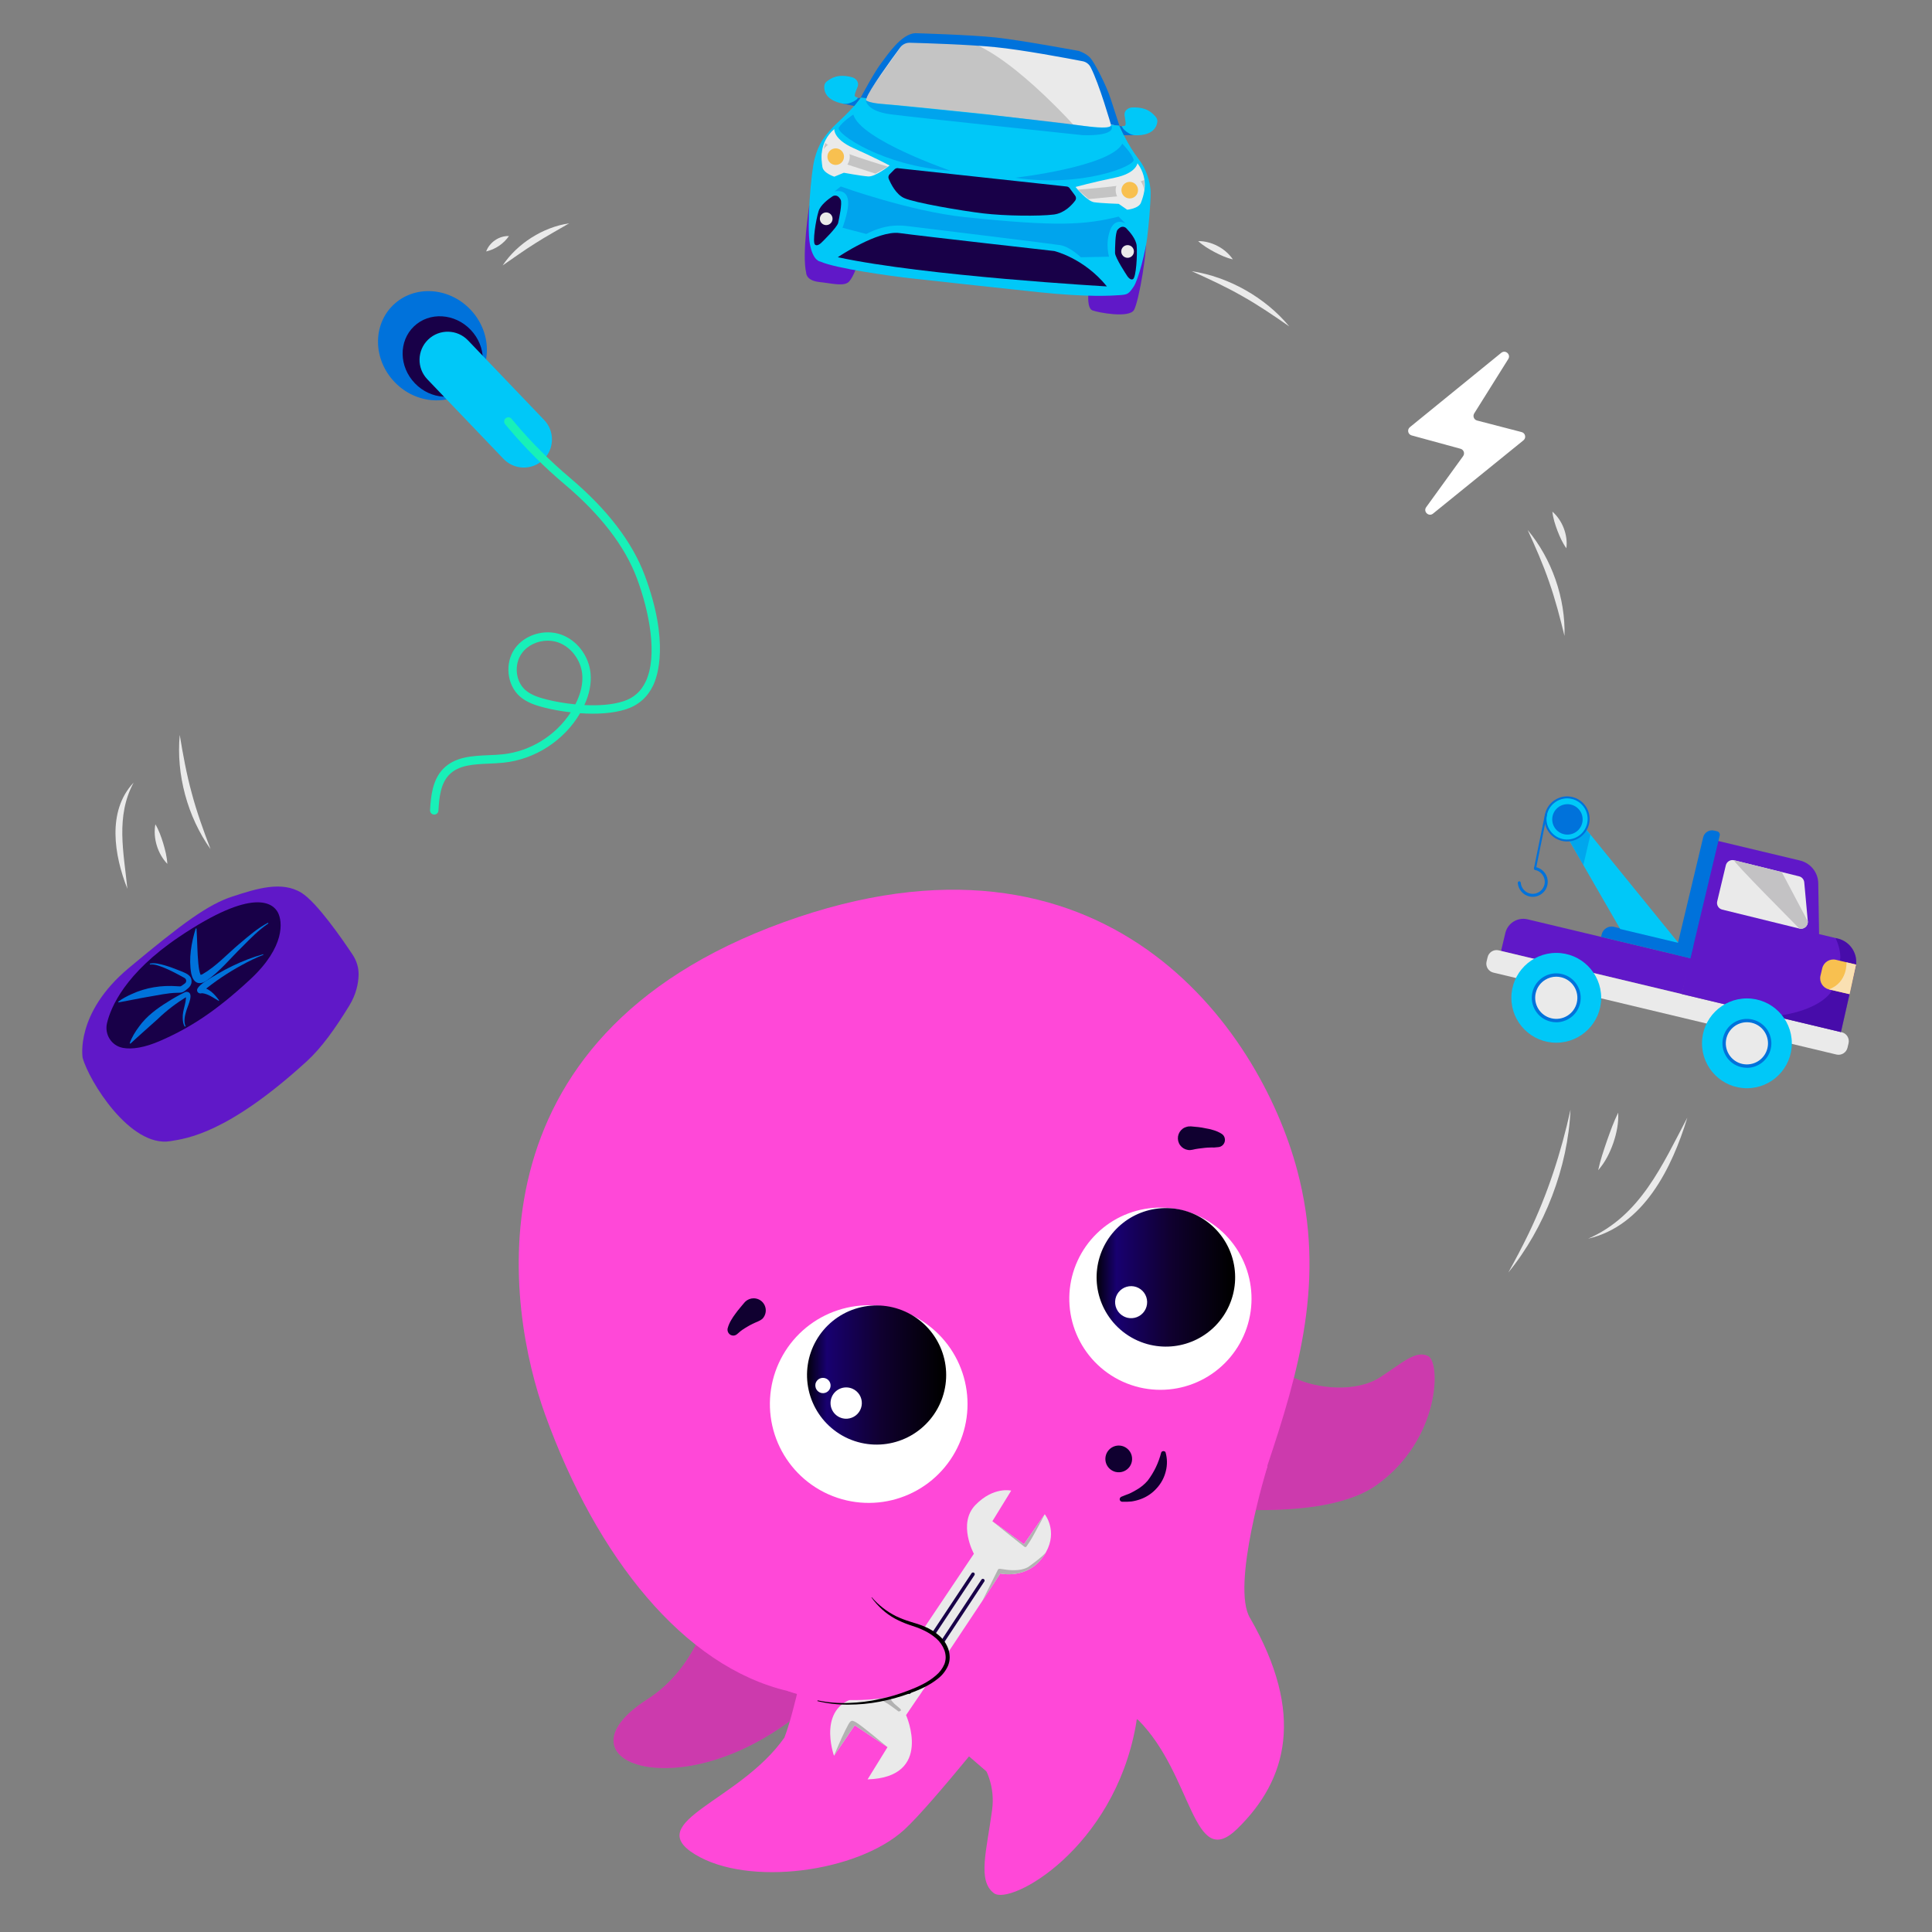 <svg width="411" height="411" viewBox="0 0 411 411" fill="none" xmlns="http://www.w3.org/2000/svg">
<rect x="0" y="0" width="411" height="411" fill="#808080" stroke="none"/>
<path d="M150.899 342.49C150.899 342.49 148.201 354.796 137.742 361.473C127.283 368.15 129.204 374.14 136.951 375.715C144.695 377.289 159.147 374.734 173.575 361.573C173.575 361.573 169.063 359.942 161.069 354.614C158.807 353.104 156.922 350.609 154.932 347.829C153.69 345.976 152.345 344.19 150.899 342.487V342.49Z" fill="#FF48D8"></path>
<path opacity="0.2" d="M150.899 342.49C150.899 342.49 148.201 354.796 137.742 361.473C127.283 368.15 129.204 374.14 136.951 375.715C144.695 377.289 159.147 374.734 173.575 361.573C173.575 361.573 169.063 359.942 161.069 354.614C158.807 353.104 156.922 350.609 154.932 347.829C153.69 345.976 152.345 344.19 150.899 342.487V342.49Z" fill="black"></path>
<path d="M241.011 318.477C244.804 319.368 279.488 325.565 292.942 315.85C306.397 306.135 306.465 289.904 303.852 288.512C301.24 287.124 298.277 289.954 293.661 292.964C288.527 296.298 280.196 295.465 275.412 293.153C275.409 293.15 240.034 299.608 241.014 318.473L241.011 318.477Z" fill="#FF48D8"></path>
<path opacity="0.2" d="M241.011 318.477C244.804 319.368 279.488 325.565 292.942 315.85C306.397 306.135 306.465 289.904 303.852 288.512C301.24 287.124 298.277 289.954 293.661 292.964C288.527 296.298 280.196 295.465 275.412 293.153C275.409 293.15 240.034 299.608 241.014 318.473L241.011 318.477Z" fill="black"></path>
<path d="M269.519 312.071C276.25 291.937 282.129 272.217 275.988 249.065C267.934 218.671 234.996 171.467 166.715 196.182C98.431 220.897 107.842 278.532 116.011 301.058C126.907 331.187 145.385 354.538 167.638 359.748C189.731 367.796 243.995 357.326 269.515 312.068L269.519 312.071Z" fill="#FF48D8"></path>
<path d="M198.064 363.756C204.18 368.834 212.345 375.282 211.057 385.004C209.89 393.763 207.894 400.043 211.429 402.741C214.968 405.439 236.914 393.273 241.626 367.052C246.339 340.826 216.138 296.374 212.553 291.675C186.37 304.31 198.061 363.76 198.061 363.76L198.064 363.756Z" fill="#FF48D8"></path>
<path d="M269.64 311.911C269.64 311.911 261.732 337.545 265.969 344.276C277.595 364.518 273.924 378.588 263.217 389.033C253.731 398.283 253.825 377.643 242.17 365.925C237.275 362.869 224.297 357.77 224.297 357.77C224.297 357.77 240.828 314.455 269.64 311.911Z" fill="#FF48D8"></path>
<path d="M215.004 362.679C215.004 362.679 198.236 383.895 192.368 389.241C182.381 398.351 159.108 401.414 147.822 394.468C136.536 387.527 157.372 383.2 166.862 369.65C168.984 364.307 171.707 350.613 171.707 350.613C171.707 350.613 207.386 334.765 215.004 362.675V362.679Z" fill="#FF48D8"></path>
<path d="M180.141 319.192C185.229 320.352 190.564 319.575 195.112 317.017C199.66 314.458 203.095 310.3 204.745 305.348C206.398 300.399 206.148 295.01 204.047 290.233C201.947 285.456 198.143 281.631 193.38 279.502C188.618 277.373 183.233 277.094 178.269 278.715C173.31 280.336 169.131 283.746 166.543 288.28C163.956 292.813 163.151 298.145 164.278 303.24C165.406 308.336 168.39 312.83 172.648 315.847C174.899 317.443 177.446 318.58 180.137 319.192H180.141Z" fill="white"></path>
<path d="M183.193 306.947C186.775 307.763 190.536 307.216 193.738 305.412C196.941 303.609 199.36 300.682 200.523 297.197C201.686 293.711 201.51 289.918 200.032 286.555C198.555 283.191 195.874 280.497 192.522 278.998C189.165 277.498 185.376 277.301 181.88 278.443C178.387 279.584 175.443 281.985 173.625 285.177C171.803 288.369 171.235 292.123 172.029 295.712C172.823 299.301 174.924 302.464 177.919 304.589C179.504 305.717 181.3 306.518 183.197 306.947H183.193Z" fill="url(#paint0_linear_357_4875)"></path>
<path d="M179.261 301.731C179.905 301.877 180.577 301.831 181.193 301.591C181.812 301.358 182.345 300.947 182.724 300.407C183.107 299.87 183.322 299.233 183.34 298.574C183.361 297.916 183.182 297.265 182.832 296.703C182.481 296.145 181.969 295.705 181.368 295.436C180.942 295.247 180.484 295.15 180.019 295.146C179.554 295.146 179.096 295.243 178.67 295.429C178.244 295.615 177.862 295.891 177.55 296.234C177.235 296.578 176.999 296.982 176.852 297.422C176.706 297.862 176.652 298.331 176.695 298.793C176.738 299.254 176.878 299.705 177.107 300.11C177.332 300.514 177.643 300.868 178.015 301.147C178.388 301.426 178.813 301.623 179.268 301.727L179.261 301.731Z" fill="white"></path>
<path d="M174.702 296.327C175.017 296.399 175.342 296.377 175.646 296.266C175.947 296.152 176.208 295.951 176.394 295.687C176.58 295.422 176.684 295.11 176.691 294.788C176.702 294.466 176.613 294.148 176.444 293.876C176.273 293.604 176.022 293.389 175.729 293.26C175.435 293.128 175.11 293.089 174.791 293.142C174.473 293.196 174.179 293.343 173.947 293.565C173.714 293.786 173.55 294.073 173.478 294.384C173.439 294.595 173.439 294.81 173.478 295.021C173.514 295.232 173.589 295.432 173.703 295.611C173.818 295.79 173.965 295.948 174.14 296.069C174.308 296.191 174.498 296.281 174.702 296.327Z" fill="white"></path>
<path d="M242.463 295.157C247.151 296.248 252.075 295.558 256.279 293.218C260.484 290.877 263.668 287.059 265.214 282.501C266.76 277.942 266.552 272.975 264.638 268.56C262.724 264.144 259.231 260.602 254.848 258.619C250.464 256.637 245.498 256.354 240.918 257.829C236.337 259.303 232.469 262.43 230.065 266.599C227.66 270.768 226.894 275.681 227.914 280.382C228.934 285.084 231.664 289.242 235.579 292.04C237.647 293.522 239.987 294.577 242.463 295.157Z" fill="white"></path>
<path d="M244.736 286.1C248.06 286.859 251.545 286.444 254.598 284.923C257.65 283.402 260.079 280.869 261.471 277.756C262.863 274.643 263.135 271.143 262.237 267.855C261.339 264.566 259.328 261.689 256.548 259.714C253.767 257.743 250.386 256.794 246.987 257.034C243.584 257.274 240.37 258.684 237.894 261.027C235.418 263.371 233.829 266.502 233.4 269.884C232.97 273.265 233.729 276.693 235.547 279.581C236.574 281.22 237.916 282.637 239.494 283.757C241.072 284.877 242.854 285.671 244.739 286.104L244.736 286.1Z" fill="url(#paint1_linear_357_4875)"></path>
<path d="M239.869 280.339C240.528 280.486 241.215 280.436 241.844 280.2C242.499 279.949 243.065 279.502 243.455 278.919C243.848 278.335 244.049 277.645 244.034 276.944C244.02 276.242 243.787 275.559 243.372 274.993C242.954 274.428 242.374 274.006 241.709 273.78C241.043 273.558 240.324 273.548 239.651 273.748C238.978 273.949 238.384 274.353 237.948 274.907C237.515 275.459 237.261 276.131 237.225 276.836C237.189 277.537 237.368 278.235 237.744 278.829C238.227 279.591 238.993 280.132 239.873 280.339H239.869Z" fill="white"></path>
<path d="M161.305 281.095C160.943 281.223 160.525 281.438 160.142 281.61C159.759 281.782 159.362 282.011 158.997 282.225C158.632 282.44 158.285 282.648 157.952 282.88C157.68 283.063 157.422 283.267 157.183 283.488L156.782 283.832C156.657 283.936 156.513 284.014 156.36 284.065C156.206 284.115 156.045 284.133 155.884 284.118C155.73 284.1 155.58 284.057 155.44 283.989C155.19 283.857 154.993 283.642 154.875 283.381C154.76 283.123 154.735 282.83 154.803 282.555C154.971 281.946 155.222 281.363 155.547 280.823C155.834 280.343 156.116 279.903 156.438 279.488C156.735 279.066 157.054 278.658 157.39 278.268C157.734 277.878 158.006 277.488 158.414 277.044L158.546 276.904C159.025 276.446 159.662 276.192 160.328 276.192C160.822 276.192 161.305 276.332 161.72 276.597C162.135 276.862 162.464 277.241 162.672 277.692C162.879 278.139 162.951 278.636 162.883 279.127C162.815 279.613 162.607 280.075 162.285 280.447C162.013 280.715 161.691 280.923 161.337 281.062L161.305 281.095Z" fill="#100030"></path>
<path d="M229.997 282.601C230.233 282.655 230.473 282.655 230.709 282.601C230.945 282.548 231.163 282.447 231.353 282.297C231.543 282.15 231.7 281.964 231.807 281.75C231.915 281.535 231.979 281.299 231.986 281.059C231.99 280.744 231.904 280.436 231.736 280.168C231.568 279.892 231.317 279.678 231.024 279.545C230.73 279.417 230.401 279.374 230.086 279.424C229.718 279.488 229.381 279.678 229.134 279.964C228.888 280.247 228.748 280.608 228.737 280.984C228.727 281.36 228.845 281.728 229.077 282.025C229.306 282.322 229.632 282.533 229.997 282.615V282.598V282.601Z" fill="white"></path>
<path d="M237.361 313.134C237.908 313.26 238.485 313.22 239.011 313.016C239.537 312.816 239.991 312.462 240.317 312.004C240.642 311.546 240.821 311.002 240.835 310.44C240.85 309.878 240.703 309.324 240.402 308.848C240.102 308.372 239.665 307.992 239.154 307.763C238.771 307.592 238.352 307.506 237.933 307.517C237.511 307.527 237.1 307.627 236.724 307.817C236.348 308.003 236.019 308.275 235.758 308.604C235.497 308.934 235.314 309.32 235.221 309.728C235.139 310.093 235.128 310.472 235.189 310.841C235.25 311.209 235.386 311.56 235.586 311.878C235.99 312.515 236.631 312.966 237.368 313.138H237.365L237.361 313.134Z" fill="#100030"></path>
<path d="M247.953 308.955C248.325 310.261 248.346 311.646 248.01 312.959C247.684 314.319 247.019 315.571 246.07 316.598C245.144 317.643 243.97 318.441 242.657 318.917C242.027 319.146 241.376 319.314 240.71 319.414C240.055 319.479 239.397 319.5 238.738 319.475C238.667 319.475 238.595 319.461 238.531 319.432C238.467 319.407 238.406 319.364 238.356 319.31C238.302 319.26 238.263 319.199 238.234 319.131C238.205 319.063 238.195 318.992 238.195 318.917C238.198 318.813 238.23 318.716 238.291 318.63C238.345 318.541 238.424 318.469 238.517 318.426L238.603 318.387C239.157 318.13 239.719 317.965 240.252 317.743C240.749 317.51 241.236 317.253 241.708 316.97C242.635 316.455 243.465 315.782 244.156 314.977C245.501 313.202 246.475 311.173 247.019 309.012C247.062 308.901 247.14 308.812 247.244 308.754C247.298 308.726 247.355 308.711 247.412 308.704C247.469 308.694 247.53 308.694 247.584 308.704C247.659 308.711 247.727 308.737 247.795 308.772C247.856 308.815 247.906 308.873 247.942 308.937V308.951L247.953 308.955Z" fill="#100030"></path>
<path d="M253.47 339.617C253.47 339.617 249.799 346.956 252.83 352.599C255.861 358.242 246.854 354.381 246.854 354.381L242.771 344.337L253.47 339.617Z" fill="#FF48D8"></path>
<path d="M253.341 239.619C253.91 239.658 254.383 239.712 254.905 239.766C255.427 239.819 255.921 239.912 256.433 240.02C256.97 240.102 257.499 240.224 258.018 240.381C258.666 240.556 259.288 240.825 259.857 241.183C260.133 241.347 260.348 241.598 260.466 241.895C260.591 242.192 260.616 242.517 260.548 242.832C260.476 243.144 260.308 243.426 260.072 243.641C259.836 243.856 259.542 243.988 259.228 244.027L258.24 244.117C257.964 244.099 257.689 244.099 257.413 244.117C257.02 244.117 256.626 244.145 256.233 244.192C255.839 244.235 255.381 244.289 254.923 244.353C254.511 244.407 254.104 244.485 253.699 244.586C253.377 244.664 253.044 244.682 252.715 244.632C252.39 244.582 252.075 244.468 251.788 244.299C251.506 244.128 251.259 243.902 251.062 243.637C250.865 243.369 250.726 243.068 250.643 242.746C250.568 242.424 250.554 242.092 250.6 241.762C250.704 241.104 251.062 240.514 251.599 240.116C251.864 239.92 252.168 239.78 252.49 239.701C252.726 239.633 252.969 239.608 253.216 239.623H253.349L253.341 239.619Z" fill="#100030"></path>
<path d="M269.64 311.911C269.64 311.911 258.63 346.18 218.253 384.092L183.282 353.905L269.64 311.907V311.911Z" fill="#FF48D8"></path>
<path d="M192.282 9.067C192.282 9.067 185.376 16.735 184.46 18.904C183.544 21.072 184.012 23.015 184.012 23.015L237.622 28.39C237.622 28.39 233.75 14.008 231.278 12.359C228.802 10.709 194.733 7.764 192.282 9.07V9.067Z" fill="#EAEAEA"></path>
<path d="M172.161 43.705C172.161 43.705 170.544 54.107 171.503 58.032C171.503 58.032 171.421 59.685 174.301 59.996C177.182 60.308 179.651 61.02 180.663 59.857C181.676 58.694 182.374 56.332 182.374 56.332L172.161 43.705Z" fill="#6018C8"></path>
<path d="M231.536 62.552C231.536 62.552 231.224 65.565 232.384 66.023C233.543 66.481 240.216 67.758 241.247 65.933C242.278 64.108 244.321 52.479 243.666 49.806C243.011 47.133 231.536 62.555 231.536 62.555V62.552Z" fill="#6018C8"></path>
<path d="M192.282 9.067L182.957 22.21L230.358 28.759C230.358 28.759 216.013 12.188 206.072 8.899C196.128 5.611 192.285 9.067 192.285 9.067H192.282Z" fill="#C4C4C4"></path>
<path d="M194.751 7.063C194.751 7.063 206.509 7.396 211.873 7.979C217.237 8.563 229.503 10.835 229.503 10.835C229.503 10.835 231.056 11.336 231.943 12.316C232.834 13.3 235.307 18.052 236.262 20.979C237.218 23.906 238.13 26.737 238.13 26.737L236.341 26.543C236.341 26.543 233.861 17.863 232.004 14.284C231.664 13.626 231.035 13.164 230.305 13.025C227.127 12.409 217.512 10.599 211.662 10.023C205.958 9.464 196.873 9.182 193.545 9.096C192.747 9.074 191.989 9.443 191.513 10.087C189.62 12.653 184.818 19.265 184.342 20.901L183.1 20.765C183.1 20.765 185.884 15.53 187.348 13.583C188.815 11.636 191.731 7.192 194.737 7.056L194.751 7.063Z" fill="#0072DB"></path>
<path d="M184.202 21.294C184.202 21.294 184.578 21.924 187.913 22.139C191.248 22.353 209.719 24.296 209.719 24.296C209.719 24.296 229.252 26.637 231.038 26.844C232.824 27.052 236.513 27.46 236.348 26.547L238.137 26.74C238.137 26.74 239.758 30.68 242.27 33.908C243.659 35.69 244.796 38.538 244.779 41.082C244.761 43.626 244.396 47.684 244.049 50.529C243.705 53.37 242.188 59.517 241.136 61.027C240.087 62.537 239.887 62.663 238.252 62.781C236.617 62.899 231.517 63.267 220.897 62.151C210.277 61.035 198.35 59.703 193.935 59.224C189.519 58.744 177.665 57.091 174.501 55.639C174.501 55.639 172.956 55.581 172.286 51.892C171.617 48.203 172.472 36.924 173.288 33.8C174.108 30.677 175.314 28.73 178.516 25.767C181.958 22.579 183.118 20.765 183.118 20.765L184.359 20.901L184.206 21.291L184.202 21.294Z" fill="#00C8F8"></path>
<path d="M191.011 35.783L226.93 39.679C227.173 39.704 227.395 39.833 227.542 40.03L228.726 41.626C228.959 41.937 228.959 42.367 228.726 42.678C228.043 43.59 226.451 45.355 224.178 45.637C221.09 46.024 213.791 45.949 209.143 45.39C204.498 44.832 194.6 43.147 192.332 42.127C190.614 41.354 189.501 39.093 189.061 38.037C188.925 37.708 189 37.332 189.251 37.078L190.289 36.033C190.478 35.843 190.743 35.75 191.008 35.779L191.011 35.783Z" fill="#180048"></path>
<path d="M177.479 27.449C177.479 27.449 177.246 29.581 181.526 31.489C185.805 33.392 189.258 35.206 189.258 35.206C189.258 35.206 186.227 37.647 184.689 37.536C183.15 37.425 179.515 36.752 179.515 36.752L177.486 37.586C177.486 37.586 175.131 36.831 174.945 35.482C174.759 34.133 174.111 30.408 177.479 27.452V27.449Z" fill="#EAEAEA"></path>
<path d="M241.973 34.723C241.973 34.723 241.741 36.856 237.153 37.801C232.566 38.742 228.802 39.772 228.802 39.772C228.802 39.772 231.239 42.807 232.766 43.025C234.294 43.247 237.991 43.368 237.991 43.368L239.794 44.617C239.794 44.617 242.256 44.385 242.725 43.107C243.197 41.83 244.628 38.33 241.973 34.72V34.723Z" fill="#EAEAEA"></path>
<path d="M178.43 41.93C178.08 41.558 177.511 41.5 177.081 41.783C176.162 42.391 174.559 43.605 174.143 44.918C173.553 46.793 172.816 51.53 173.371 52.031C173.925 52.536 174.841 51.527 174.841 51.527C174.841 51.527 178.083 48.389 178.301 47.415C178.516 46.442 179.203 43.193 178.835 42.488C178.724 42.273 178.577 42.084 178.427 41.926L178.43 41.93Z" fill="#180048"></path>
<path d="M175.761 47.888C176.506 47.888 177.11 47.284 177.11 46.539C177.11 45.794 176.506 45.19 175.761 45.19C175.016 45.19 174.412 45.794 174.412 46.539C174.412 47.284 175.016 47.888 175.761 47.888Z" fill="#EAEAEA"></path>
<path d="M238.259 48.421C238.681 48.135 239.25 48.199 239.608 48.568C240.377 49.358 241.68 50.886 241.805 52.26C241.98 54.218 241.683 59.002 241.032 59.374C240.381 59.746 239.705 58.565 239.705 58.565C239.705 58.565 237.211 54.804 237.207 53.81C237.207 52.811 237.232 49.494 237.74 48.882C237.898 48.696 238.08 48.542 238.259 48.421Z" fill="#180048"></path>
<path d="M239.873 54.844C240.618 54.844 241.222 54.24 241.222 53.495C241.222 52.75 240.618 52.146 239.873 52.146C239.128 52.146 238.524 52.75 238.524 53.495C238.524 54.24 239.128 54.844 239.873 54.844Z" fill="#EAEAEA"></path>
<path d="M178.23 54.719C178.23 54.719 186.718 48.947 191.355 49.584C195.993 50.221 224.275 53.402 224.275 53.402C224.275 53.402 230.541 54.858 235.475 60.93C235.475 60.93 196.787 58.726 178.23 54.719Z" fill="#180048"></path>
<path opacity="0.41" d="M184.202 21.294C184.202 21.294 184.206 23.638 189.501 24.325C194.797 25.012 230.358 28.758 230.358 28.758C230.358 28.758 237.805 29.105 236.345 26.547C236.345 26.547 237.05 27.799 230.569 26.79C222.593 25.545 187.909 22.142 187.909 22.142C187.909 22.142 184.886 21.934 184.198 21.297L184.202 21.294Z" fill="#0072DB"></path>
<path d="M183.114 20.771L179.074 21.419L179.339 22.06L181.719 22.557L183.114 20.771Z" fill="#0072DB"></path>
<path d="M175.947 17.276C176.766 16.696 178.144 15.619 181.207 16.417C181.586 16.517 181.941 16.714 182.191 17.014C182.463 17.34 182.674 17.827 182.441 18.464C181.969 19.741 181.443 20.589 182.28 20.678C183.118 20.768 180.971 22.346 179.339 22.056C177.822 21.788 175.174 20.872 175.349 18.299C175.378 17.884 175.607 17.512 175.947 17.272V17.276Z" fill="#00C8F8"></path>
<path d="M238.091 26.708L241.895 28.211L241.501 28.776L239.068 28.751L238.091 26.708Z" fill="#0072DB"></path>
<path d="M245.838 24.829C245.161 24.089 244.045 22.74 240.882 22.861C240.492 22.875 240.102 22.994 239.794 23.233C239.458 23.495 239.146 23.92 239.239 24.597C239.425 25.946 239.758 26.887 238.921 26.797C238.087 26.708 239.844 28.708 241.497 28.776C243.036 28.84 245.82 28.511 246.199 25.964C246.26 25.552 246.117 25.137 245.834 24.829H245.838Z" fill="#00C8F8"></path>
<path d="M229.288 40.338C229.288 40.338 241.859 39.486 243.394 38.252C243.394 38.252 243.609 40.341 243.068 41.243L231.578 42.359L229.288 40.338Z" fill="#C4C4C4"></path>
<path d="M188.908 35.457C188.908 35.457 176.813 31.929 175.578 30.394C175.578 30.394 174.92 32.39 175.253 33.385L186.238 36.938L188.908 35.457Z" fill="#C4C4C4"></path>
<path d="M240.331 43.44C241.981 43.44 243.319 42.102 243.319 40.452C243.319 38.802 241.981 37.464 240.331 37.464C238.681 37.464 237.343 38.802 237.343 40.452C237.343 42.102 238.681 43.44 240.331 43.44Z" fill="#EAEAEA"></path>
<path d="M240.331 42.216C241.305 42.216 242.095 41.426 242.095 40.452C242.095 39.478 241.305 38.688 240.331 38.688C239.356 38.688 238.567 39.478 238.567 40.452C238.567 41.426 239.356 42.216 240.331 42.216Z" fill="#F8C050"></path>
<path d="M177.783 36.312C179.433 36.312 180.771 34.974 180.771 33.324C180.771 31.674 179.433 30.336 177.783 30.336C176.133 30.336 174.795 31.674 174.795 33.324C174.795 34.974 176.133 36.312 177.783 36.312Z" fill="#EAEAEA"></path>
<path d="M177.783 35.088C178.757 35.088 179.547 34.298 179.547 33.324C179.547 32.35 178.757 31.56 177.783 31.56C176.808 31.56 176.019 32.35 176.019 33.324C176.019 34.298 176.808 35.088 177.783 35.088Z" fill="#F8C050"></path>
<path opacity="0.41" d="M181.526 24.364C181.526 24.364 179.211 25.874 178.456 27.134C177.7 28.393 187.988 35.4 202.212 36.319C202.212 36.319 183.097 29.778 181.526 24.368V24.364Z" fill="#0072DB"></path>
<path opacity="0.41" d="M238.756 30.572C238.756 30.572 240.696 32.544 241.161 33.932C241.626 35.324 230.079 39.962 215.988 37.808C215.988 37.808 236.058 35.521 238.756 30.569V30.572Z" fill="#0072DB"></path>
<path opacity="0.41" d="M177.518 40.742L178.853 39.669C178.853 39.669 193.559 44.961 205.167 46.177C224.951 48.249 230.791 47.848 237.958 46.081L239.458 47.573C239.458 47.573 237.257 46.088 236.169 48.95C235.085 51.813 235.926 54.608 235.926 54.608L229.932 54.733C229.932 54.733 227.628 52.489 225.56 52.153C223.774 51.863 199.531 48.89 192.912 48.081C191.108 47.859 189.28 47.981 187.533 48.478C186.546 48.761 185.433 49.172 184.291 49.777L179.232 48.453C179.232 48.453 180.341 45.472 180.434 43.49C180.606 39.855 177.521 40.738 177.521 40.738L177.518 40.742Z" fill="#0072DB"></path>
<path d="M319.368 75.054L299.931 90.874C299.294 91.392 299.508 92.412 300.303 92.627L310.705 95.468C311.385 95.654 311.667 96.459 311.256 97.032L303.401 107.888C302.711 108.844 303.938 110.003 304.854 109.262L324.084 93.675C324.728 93.153 324.503 92.126 323.701 91.918L314.215 89.457C313.557 89.285 313.252 88.523 313.614 87.947L320.86 76.374C321.465 75.408 320.252 74.338 319.368 75.058V75.054Z" fill="white"></path>
<path d="M17.576 224.998C17.576 224.998 15.916 215.508 27.413 205.915C38.91 196.325 44.278 192.4 49.466 190.711C54.655 189.022 59.954 187.347 64.13 189.927C67.382 191.938 72.786 199.743 75.011 203.092C75.87 204.384 76.335 205.901 76.285 207.45C76.231 209.168 75.802 211.497 74.292 213.952C71.276 218.861 68.406 222.901 65.228 225.8C48.393 241.165 39.733 242.181 36.248 242.761C27.682 244.192 18.89 229.893 17.573 224.994L17.576 224.998Z" fill="#6018C8"></path>
<path d="M26.107 222.908C23.699 222.447 22.203 220.039 22.765 217.656C23.567 214.267 26.605 207.05 38.109 199.299C53.989 188.604 58.09 192.189 59.11 194.1C60.129 196.011 60.688 201.417 53.263 208.316C45.838 215.215 40.299 218.718 34.015 221.449C30.795 222.848 28.1 223.291 26.107 222.912V222.908Z" fill="#180048"></path>
<path d="M27.739 222.021C29.682 220.211 31.618 218.532 33.568 216.772C35.446 214.947 37.554 213.365 39.79 211.991C39.769 211.998 39.819 211.973 39.78 211.984C39.726 211.995 39.619 211.941 39.583 211.902C39.536 211.845 39.554 211.834 39.558 211.87C39.647 213.394 38.796 214.961 38.871 216.546C38.885 217.187 38.935 217.86 39.343 218.429L39.475 218.314C38.985 217.23 39.368 215.895 39.708 214.8C39.962 213.916 41.451 211.04 39.651 210.986C39.458 211.014 39.357 211.054 39.207 211.143L39.25 211.115C38.048 211.716 36.863 212.367 35.729 213.101C33.425 214.518 31.188 216.156 29.592 218.375C28.78 219.463 28.043 220.626 27.592 221.935L27.742 222.025L27.739 222.021Z" fill="#0072DB"></path>
<path d="M25.213 213.247C27.331 212.868 29.396 212.421 31.496 212.063C33.561 211.737 35.593 211.233 37.679 211.2C37.976 211.183 38.341 211.211 38.642 211.132C39.143 211.029 39.533 210.635 39.891 210.342C40.338 210.016 40.696 209.515 40.742 208.953C40.885 207.332 39.34 206.982 38.169 206.47C37.164 206.062 36.148 205.683 35.103 205.375C34.051 205.092 32.952 204.749 31.854 205.003L31.897 205.171C32.934 205.064 33.965 205.515 34.928 205.88C36.398 206.488 37.815 207.246 39.211 208.019C39.397 208.12 39.476 208.223 39.547 208.366C39.676 208.631 39.608 208.975 39.393 209.164C39.25 209.279 38.96 209.472 38.81 209.587C38.492 209.812 38.492 209.819 38.259 209.834C38.177 209.826 37.801 209.812 37.712 209.805C34.402 209.551 31.038 210.073 28.018 211.469C27.016 211.916 26.043 212.428 25.148 213.086L25.22 213.244L25.213 213.247Z" fill="#0072DB"></path>
<path d="M41.633 197.513C40.696 200.605 40.105 203.876 40.681 207.11C41.107 208.975 42.166 209.701 43.863 208.678C46.779 206.667 49.015 203.847 51.517 201.425C53.27 199.643 55.027 197.843 57.099 196.447L57.013 196.297C54.766 197.471 52.844 199.167 50.919 200.791C48.314 202.974 46.01 205.554 43.086 207.239C42.857 207.354 42.603 207.425 42.532 207.407C42.492 207.404 42.564 207.389 42.646 207.44C42.682 207.465 42.707 207.49 42.718 207.497C42.728 207.518 42.71 207.479 42.703 207.454C42.378 206.706 42.288 205.837 42.195 204.981C41.955 202.584 41.977 200.072 41.805 197.535L41.633 197.51V197.513Z" fill="#0072DB"></path>
<path d="M46.618 212.822C45.698 211.558 44.367 210.03 42.639 210.084C42.61 210.084 42.628 210.084 42.628 210.084C42.635 210.084 42.624 210.084 42.646 210.084C42.997 210.063 43.286 210.499 43.172 210.814C43.126 210.947 43.126 210.907 43.226 210.825C45.77 208.735 48.568 206.853 51.474 205.286C52.944 204.47 54.461 203.736 56.036 203.121L55.996 202.996C51.477 204.248 47.219 206.427 43.315 209.011C42.893 209.343 42.399 209.705 42.063 210.206C41.984 210.338 41.898 210.542 41.934 210.746C41.973 211.133 42.403 211.401 42.764 211.322C42.868 211.312 42.939 211.283 43.057 211.294C44.313 211.444 45.398 212.281 46.521 212.915L46.614 212.822H46.618Z" fill="#0072DB"></path>
<path d="M324.96 195.569L359.604 203.842L357.778 211.488L319.323 202.306L320.238 198.474C320.74 196.368 322.857 195.067 324.963 195.57L324.96 195.569Z" fill="#6018C8"></path>
<path d="M391.801 219.596L318.82 202.169C317.77 201.918 316.716 202.566 316.466 203.615L316.242 204.551C315.991 205.601 316.639 206.655 317.689 206.905L390.67 224.332C391.719 224.583 392.773 223.935 393.024 222.886L393.247 221.95C393.498 220.9 392.85 219.846 391.801 219.596Z" fill="#EAEAEA"></path>
<path d="M331.069 221.82C336.345 221.82 340.623 217.543 340.623 212.266C340.623 206.99 336.345 202.712 331.069 202.712C325.792 202.712 321.515 206.99 321.515 212.266C321.515 217.543 325.792 221.82 331.069 221.82Z" fill="#00C8F8"></path>
<path d="M331.069 217.112C333.744 217.112 335.914 214.943 335.914 212.267C335.914 209.591 333.744 207.422 331.069 207.422C328.393 207.422 326.224 209.591 326.224 212.267C326.224 214.943 328.393 217.112 331.069 217.112Z" fill="#EAEAEA"></path>
<path d="M331.079 217.47C330.675 217.47 330.264 217.423 329.859 217.326C327.068 216.661 325.34 213.848 326.005 211.057C326.327 209.705 327.158 208.56 328.342 207.833C329.526 207.107 330.922 206.882 332.275 207.207C335.066 207.873 336.794 210.685 336.128 213.476C335.806 214.829 334.976 215.974 333.792 216.7C332.962 217.212 332.028 217.473 331.076 217.473L331.079 217.47ZM331.061 207.773C330.242 207.773 329.437 207.998 328.721 208.438C327.701 209.064 326.982 210.055 326.707 211.218C326.131 213.627 327.623 216.053 330.031 216.625C331.197 216.904 332.403 216.711 333.423 216.085C334.443 215.459 335.162 214.467 335.438 213.305C336.014 210.896 334.522 208.47 332.113 207.898C331.766 207.815 331.412 207.773 331.061 207.773Z" fill="#0072DB"></path>
<path d="M357.741 211.461L364.851 178.745L382.914 183.061C385.165 183.597 386.768 185.594 386.804 187.909L386.979 198.715L390.962 199.667C393.681 200.319 395.374 203.034 394.755 205.761L391.631 219.562L357.741 211.468V211.461Z" fill="#6018C8"></path>
<path d="M367.138 184.077L365.305 191.752C365.119 192.529 365.595 193.312 366.372 193.502L382.785 197.535C383.755 197.774 384.671 196.984 384.582 195.992L383.823 187.702C383.766 187.086 383.326 186.571 382.724 186.424L368.902 183.007C368.118 182.814 367.327 183.297 367.138 184.08V184.077Z" fill="#EAEAEA"></path>
<path d="M382.785 197.535C383.755 197.774 384.671 196.984 384.582 195.992L379.039 185.512L368.905 183.003C368.122 182.81 382.789 197.535 382.789 197.535H382.785Z" fill="#C3C2C4"></path>
<path d="M364.651 176.694L365.295 176.848C365.691 176.942 365.935 177.339 365.84 177.736L359.606 203.842L356.366 203.069L362.322 178.125C362.57 177.087 363.614 176.446 364.651 176.694Z" fill="#0072DB"></path>
<path d="M343.356 197.17L360.232 201.2L359.602 203.842L340.605 199.306L340.731 198.78C341.01 197.611 342.187 196.888 343.357 197.167L343.356 197.17Z" fill="#0072DB"></path>
<path d="M332.672 176.827L344.666 197.628L357.05 200.583L336.25 174.974L332.672 176.827Z" fill="#00C8F8"></path>
<path opacity="0.39" d="M332.972 177.228L336.83 184.023L338.329 177.622L336.547 175.375L332.972 177.228Z" fill="#0072DB"></path>
<path d="M333.445 178.82C335.935 178.82 337.953 176.802 337.953 174.312C337.953 171.822 335.935 169.803 333.445 169.803C330.955 169.803 328.936 171.822 328.936 174.312C328.936 176.802 330.955 178.82 333.445 178.82Z" fill="#00C8F8"></path>
<path d="M332.253 178.878C329.68 178.262 328.088 175.672 328.704 173.099C329.319 170.526 331.91 168.934 334.482 169.549C337.055 170.165 338.648 172.755 338.032 175.328C337.417 177.901 334.826 179.493 332.253 178.878ZM334.382 169.957C332.035 169.395 329.67 170.852 329.108 173.199C328.546 175.546 330.002 177.912 332.35 178.473C334.697 179.035 337.062 177.579 337.624 175.231C338.186 172.884 336.73 170.519 334.382 169.957Z" fill="#0072DB"></path>
<path d="M333.445 177.547C335.231 177.547 336.679 176.098 336.679 174.312C336.679 172.525 335.231 171.077 333.445 171.077C331.658 171.077 330.21 172.525 330.21 174.312C330.21 176.098 331.658 177.547 333.445 177.547Z" fill="#0072DB"></path>
<path d="M326.317 184.739L328.7 173.106L329.111 173.188L326.7 185.072L326.317 184.739Z" fill="#0072DB"></path>
<g opacity="0.5">
<path d="M390.296 208.799C390.125 213.014 383.075 215.709 377.393 216.156L391.627 219.555L394.751 205.754C395.367 203.027 393.678 200.311 390.958 199.66L390.493 199.549C392.808 204.713 390.4 206.251 390.296 208.796V208.799Z" fill="#2D008C"></path>
</g>
<path d="M371.625 231.503C376.901 231.503 381.179 227.226 381.179 221.949C381.179 216.673 376.901 212.396 371.625 212.396C366.348 212.396 362.071 216.673 362.071 221.949C362.071 227.226 366.348 231.503 371.625 231.503Z" fill="#00C8F8"></path>
<path d="M371.625 226.794C374.301 226.794 376.47 224.625 376.47 221.949C376.47 219.274 374.301 217.104 371.625 217.104C368.949 217.104 366.78 219.274 366.78 221.949C366.78 224.625 368.949 226.794 371.625 226.794Z" fill="#EAEAEA"></path>
<path d="M371.625 227.156C371.224 227.156 370.82 227.109 370.415 227.013C369.063 226.69 367.918 225.86 367.191 224.676C366.465 223.492 366.239 222.096 366.565 220.743C366.887 219.391 367.717 218.246 368.902 217.519C370.086 216.793 371.485 216.568 372.834 216.893C375.625 217.559 377.354 220.371 376.688 223.166C376.119 225.553 373.979 227.163 371.625 227.163V227.156ZM371.625 217.462C369.596 217.462 367.749 218.85 367.259 220.908C366.98 222.075 367.173 223.28 367.8 224.3C368.426 225.32 369.417 226.039 370.58 226.315C372.988 226.887 375.414 225.399 375.99 222.991C376.566 220.582 375.074 218.156 372.666 217.58C372.319 217.498 371.968 217.459 371.625 217.459V217.462Z" fill="#0072DB"></path>
<path d="M394.844 205.203L390.561 204.18C389.262 203.876 387.96 204.677 387.652 205.976L387.276 207.558C386.965 208.86 387.774 210.17 389.076 210.477L393.467 211.494L394.848 205.21L394.844 205.203Z" fill="#F8C050"></path>
<path d="M394.844 205.203L392.805 204.716C392.805 204.716 393.109 208.982 389.076 210.474L393.466 211.49L394.848 205.207L394.844 205.203Z" fill="#F9E0B2"></path>
<path d="M326.807 184.485C326.771 184.478 326.735 184.467 326.696 184.46C326.528 184.428 326.367 184.532 326.324 184.696C326.281 184.868 326.392 185.043 326.567 185.075C326.599 185.083 326.628 185.086 326.66 185.097C328.127 185.448 328.997 187.004 328.471 188.464C328.066 189.58 326.911 190.285 325.73 190.128C324.477 189.96 323.594 188.936 323.511 187.77C323.5 187.634 323.404 187.523 323.271 187.494C323.068 187.444 322.871 187.605 322.885 187.813C322.982 189.187 323.969 190.403 325.393 190.711C327.011 191.058 328.668 190.071 329.126 188.482C329.634 186.725 328.564 184.911 326.803 184.489L326.807 184.485Z" fill="#0072DB"></path>
<path d="M221.967 331.09C222.168 330.8 222.346 330.518 222.5 330.235V330.228C225.08 325.633 222.253 322.126 222.253 322.126L217.827 328.514L211.111 323.619L215.115 317.103C215.115 317.103 211.379 316.183 207.518 320.148C203.657 324.112 207.182 330.535 207.182 330.535L204.999 333.788L193.463 350.982L193.456 350.971L192.078 353.011L186.778 360.854C185.483 360.768 184.345 360.8 183.351 360.936C173.371 362.268 177.421 373.503 177.421 373.503L181.826 367.023L188.8 371.675L184.564 378.534C198.673 378.087 192.751 364.862 192.751 364.862C192.751 364.862 192.751 364.862 192.751 364.851L195.517 360.783L195.524 360.797L196.358 359.541L197.07 358.492V358.482L208.985 340.551L209.35 340L212.785 334.729C212.785 334.729 218.486 336.107 221.96 331.09H221.967Z" fill="#EAEAEA"></path>
<path d="M188.804 371.675C188.804 371.675 183.49 367.227 182.227 366.469C180.96 365.706 180.91 365.975 179.873 367.996C178.838 370.022 177.421 373.503 177.421 373.503L181.826 367.023L188.8 371.675H188.804Z" fill="#B2B2B2"></path>
<path d="M191.57 363.584C191.237 363.169 189.648 362.246 189.301 361.029C188.95 359.809 189.061 358.725 190.106 356.954C191.155 355.182 192.081 353.018 192.081 353.018L186.782 360.861C185.487 360.775 184.349 360.807 183.354 360.943C184.123 361.036 185.912 361.258 186.61 361.412C187.512 361.613 188.471 362.099 189.82 363.101L191.169 364.099C191.169 364.099 191.906 364.003 191.57 363.588V363.584Z" fill="#B2B2B2"></path>
<path d="M218.99 328.052C219.573 327.25 222.257 322.13 222.257 322.13L217.831 328.517L211.114 323.622C211.114 323.622 217.419 328.689 217.884 329.014C218.35 329.34 218.407 328.853 218.99 328.056V328.052Z" fill="#B2B2B2"></path>
<path d="M221.967 331.09C222.167 330.8 222.346 330.518 222.5 330.235C221.516 331.355 220.214 332.246 219.015 333.158C217.666 334.178 215.419 334.099 214.109 333.935C212.803 333.767 212.449 333.588 212.281 333.942C212.116 334.289 209.171 340.182 208.985 340.551L209.35 340L212.785 334.729C212.785 334.729 218.485 336.107 221.96 331.09H221.967Z" fill="#B2B2B2"></path>
<path d="M191.008 358.646C190.951 358.532 190.954 358.392 191.03 358.278L206.688 334.675C206.799 334.507 207.028 334.461 207.196 334.572C207.364 334.682 207.411 334.911 207.3 335.08L191.641 358.682C191.531 358.85 191.302 358.897 191.133 358.786C191.08 358.75 191.037 358.7 191.008 358.646Z" fill="#180048"></path>
<path d="M193.094 360.156C193.037 360.042 193.04 359.902 193.116 359.788L208.785 336.032C208.896 335.864 209.125 335.817 209.293 335.928C209.465 336.039 209.508 336.268 209.397 336.436L193.727 360.192C193.616 360.36 193.387 360.407 193.219 360.296C193.166 360.26 193.123 360.21 193.094 360.156Z" fill="#180048"></path>
<path d="M358.958 237.74C355.698 248.421 349.69 260.77 337.842 263.507C348.974 258.67 353.64 247.795 358.958 237.74Z" fill="#EAEAEA"></path>
<path d="M344.244 236.699C344.362 238.924 343.9 241.104 343.192 243.19C342.455 245.269 341.464 247.265 339.989 248.936C340.44 246.782 341.138 244.778 341.839 242.721C342.569 240.674 343.263 238.67 344.244 236.699Z" fill="#EAEAEA"></path>
<path d="M334.096 236.08C333.563 248.268 328.61 261.26 320.874 270.7C322.384 267.959 323.844 265.218 325.186 262.427C329.226 254.057 332.103 245.155 334.096 236.08Z" fill="#EAEAEA"></path>
<path d="M27.098 189.069C24.3 182.002 22.708 172.548 28.422 166.49C24.55 173.714 26.332 181.372 27.098 189.069Z" fill="#EAEAEA"></path>
<path d="M35.597 183.773C33.536 181.633 32.512 178.276 33.053 175.353C33.833 176.666 34.291 178.019 34.734 179.439C35.149 180.867 35.514 182.248 35.597 183.773Z" fill="#EAEAEA"></path>
<path d="M44.782 180.631C39.887 173.768 37.447 164.733 38.237 156.338C38.925 160.514 39.665 164.618 40.778 168.683C41.859 172.755 43.279 176.674 44.786 180.631H44.782Z" fill="#EAEAEA"></path>
<path d="M330.242 108.84C332.378 110.69 333.584 113.832 333.219 116.634C332.364 115.453 331.835 114.211 331.316 112.895C330.825 111.567 330.396 110.286 330.242 108.84Z" fill="#EAEAEA"></path>
<path d="M324.982 112.744C330.12 118.87 333.055 127.29 332.822 135.284C331.859 131.384 330.875 127.558 329.548 123.787C328.252 120.005 326.649 116.394 324.982 112.741V112.744Z" fill="#EAEAEA"></path>
<path d="M254.887 51.287C257.71 51.266 260.691 52.83 262.269 55.177C260.849 54.855 259.628 54.272 258.372 53.624C257.131 52.951 255.961 52.271 254.887 51.287Z" fill="#EAEAEA"></path>
<path d="M253.513 57.689C261.407 58.898 269.19 63.296 274.281 69.451C270.982 67.157 267.722 64.931 264.234 62.974C260.763 60.988 257.177 59.335 253.513 57.689Z" fill="#EAEAEA"></path>
<path d="M103.426 53.492C104.135 51.535 106.196 50.135 108.278 50.214C107.108 51.882 105.409 53.023 103.426 53.492Z" fill="#EAEAEA"></path>
<path d="M106.933 56.462C110.053 51.788 115.521 48.321 121.085 47.509C118.645 48.94 116.229 50.25 113.868 51.76C111.488 53.245 109.273 54.866 106.933 56.462Z" fill="#EAEAEA"></path>
<path d="M167.653 359.752C167.653 359.752 182.896 364.332 194.937 359.308C206.978 354.284 200.619 346.602 192.929 345.267C185.24 343.932 177.883 327.208 177.883 327.208L155.816 340.247L167.653 359.755V359.752Z" fill="#FF48D8"></path>
<path d="M173.986 361.734C176.144 362.185 178.348 362.368 180.552 362.271C182.742 362.199 184.925 361.931 187.068 361.469C189.219 361.015 191.326 360.385 193.37 359.584C195.409 358.796 197.424 357.88 199.052 356.467C199.861 355.812 200.501 354.968 200.909 354.009C201.084 353.544 201.177 353.046 201.177 352.549C201.167 352.044 201.077 351.547 200.909 351.071C200.548 350.105 199.954 349.243 199.177 348.559C198.372 347.861 197.474 347.278 196.508 346.827C196.021 346.591 195.524 346.38 195.016 346.194C194.518 346.008 193.982 345.847 193.452 345.661C192.389 345.303 191.362 344.856 190.375 344.326C189.391 343.786 188.471 343.127 187.641 342.369C186.821 341.614 186.077 340.78 185.415 339.882C185.408 339.875 185.404 339.864 185.404 339.85C185.404 339.835 185.408 339.828 185.415 339.817C185.422 339.81 185.433 339.807 185.444 339.807C185.455 339.807 185.465 339.81 185.472 339.817C186.911 341.478 188.664 342.837 190.625 343.821C191.609 344.283 192.625 344.677 193.667 344.995C194.185 345.163 194.719 345.303 195.255 345.485C195.792 345.661 196.322 345.865 196.841 346.094C197.9 346.545 198.88 347.156 199.75 347.908C200.655 348.681 201.342 349.679 201.739 350.803C201.932 351.375 202.029 351.976 202.033 352.585C202.029 353.197 201.907 353.801 201.671 354.367C201.192 355.444 200.455 356.385 199.521 357.108C197.739 358.553 195.638 359.455 193.556 360.224C191.466 360.994 189.315 361.588 187.129 362.006C184.946 362.425 182.724 362.632 180.502 362.632C178.28 362.654 176.065 362.403 173.907 361.881C173.897 361.877 173.89 361.87 173.882 361.86C173.875 361.849 173.875 361.838 173.875 361.827C173.875 361.82 173.875 361.817 173.882 361.809C173.882 361.806 173.89 361.799 173.897 361.799C173.9 361.795 173.907 361.792 173.915 361.792C173.922 361.792 173.925 361.792 173.932 361.792L173.983 361.731L173.986 361.734Z" fill="black"></path>
<path d="M100.309 82.241C104.762 77.982 104.65 70.638 100.058 65.838C95.467 61.039 88.135 60.601 83.683 64.86C79.23 69.12 79.342 76.464 83.934 81.263C88.525 86.063 95.857 86.501 100.309 82.241Z" fill="#0072DB"></path>
<path d="M100.307 82.242C103.587 79.104 103.504 73.694 100.121 70.158C96.739 66.622 91.338 66.3 88.058 69.438C84.778 72.575 84.86 77.986 88.243 81.521C91.625 85.057 97.026 85.38 100.307 82.242Z" fill="#180048"></path>
<path d="M99.563 72.412C97.278 70.023 93.488 69.939 91.099 72.224C88.71 74.51 88.626 78.299 90.912 80.688L107.108 97.619C109.394 100.008 113.183 100.092 115.572 97.807C117.961 95.521 118.045 91.732 115.76 89.343L99.563 72.412Z" fill="#00C8F8"></path>
<path d="M92.38 173.289C92.38 173.289 92.348 173.289 92.33 173.289C91.836 173.26 91.46 172.838 91.486 172.344C91.657 169.317 92.022 165.896 94.255 163.584C96.785 160.965 100.456 160.804 104.006 160.65C105.022 160.607 105.981 160.564 106.919 160.468C112.798 159.856 118.226 156.481 121.421 151.536C119.267 151.289 117.342 150.917 115.957 150.57C114.183 150.123 112.157 149.532 110.586 148.151C107.828 145.725 107.337 141.066 109.52 137.978C111.61 135.023 115.846 133.742 119.375 134.998C122.752 136.203 125.264 139.51 125.629 143.224C125.837 145.364 125.397 147.636 124.313 149.99C127.2 150.141 130.227 149.973 132.693 149.157C134.829 148.452 136.346 147.103 137.341 145.035C139.978 139.542 138.121 130.088 135.509 123.075C132.972 116.265 127.823 109.545 120.205 103.104C115.725 99.319 111.688 95.286 108.2 91.124L107.463 90.244C107.144 89.865 107.194 89.299 107.573 88.985C107.953 88.666 108.515 88.716 108.833 89.096L109.57 89.976C112.991 94.059 116.956 98.02 121.357 101.741C129.211 108.382 134.536 115.353 137.18 122.452C142.444 136.579 139.864 143.904 138.948 145.811C137.753 148.305 135.835 150.001 133.251 150.856C130.331 151.823 126.724 151.955 123.407 151.722C120.001 157.544 113.821 161.552 107.101 162.25C106.11 162.353 105.079 162.396 104.081 162.443C100.735 162.59 97.572 162.726 95.54 164.833C93.733 166.705 93.429 169.621 93.267 172.448C93.239 172.924 92.845 173.292 92.376 173.292L92.38 173.289ZM116.512 136.293C114.344 136.293 112.2 137.288 110.984 139.005C109.305 141.381 109.663 144.952 111.771 146.802C113.041 147.919 114.827 148.434 116.397 148.831C117.89 149.207 120.037 149.611 122.398 149.844C123.558 147.561 124.048 145.392 123.855 143.396C123.561 140.401 121.475 137.642 118.781 136.679C118.051 136.418 117.281 136.293 116.516 136.293H116.512Z" fill="#18F0B8"></path>
<defs>
<linearGradient id="paint0_linear_357_4875" x1="200.48" y1="292.513" x2="171.245" y2="292.513" gradientUnits="userSpaceOnUse">
<stop></stop>
<stop offset="0.45" stop-color="#100030"></stop>
<stop offset="0.84" stop-color="#180070"></stop>
<stop offset="1"></stop>
</linearGradient>
<linearGradient id="paint1_linear_357_4875" x1="261.954" y1="271.734" x2="232.852" y2="271.734" gradientUnits="userSpaceOnUse">
<stop></stop>
<stop offset="0.45" stop-color="#100030"></stop>
<stop offset="0.84" stop-color="#180070"></stop>
<stop offset="1"></stop>
</linearGradient>
</defs>
</svg>
